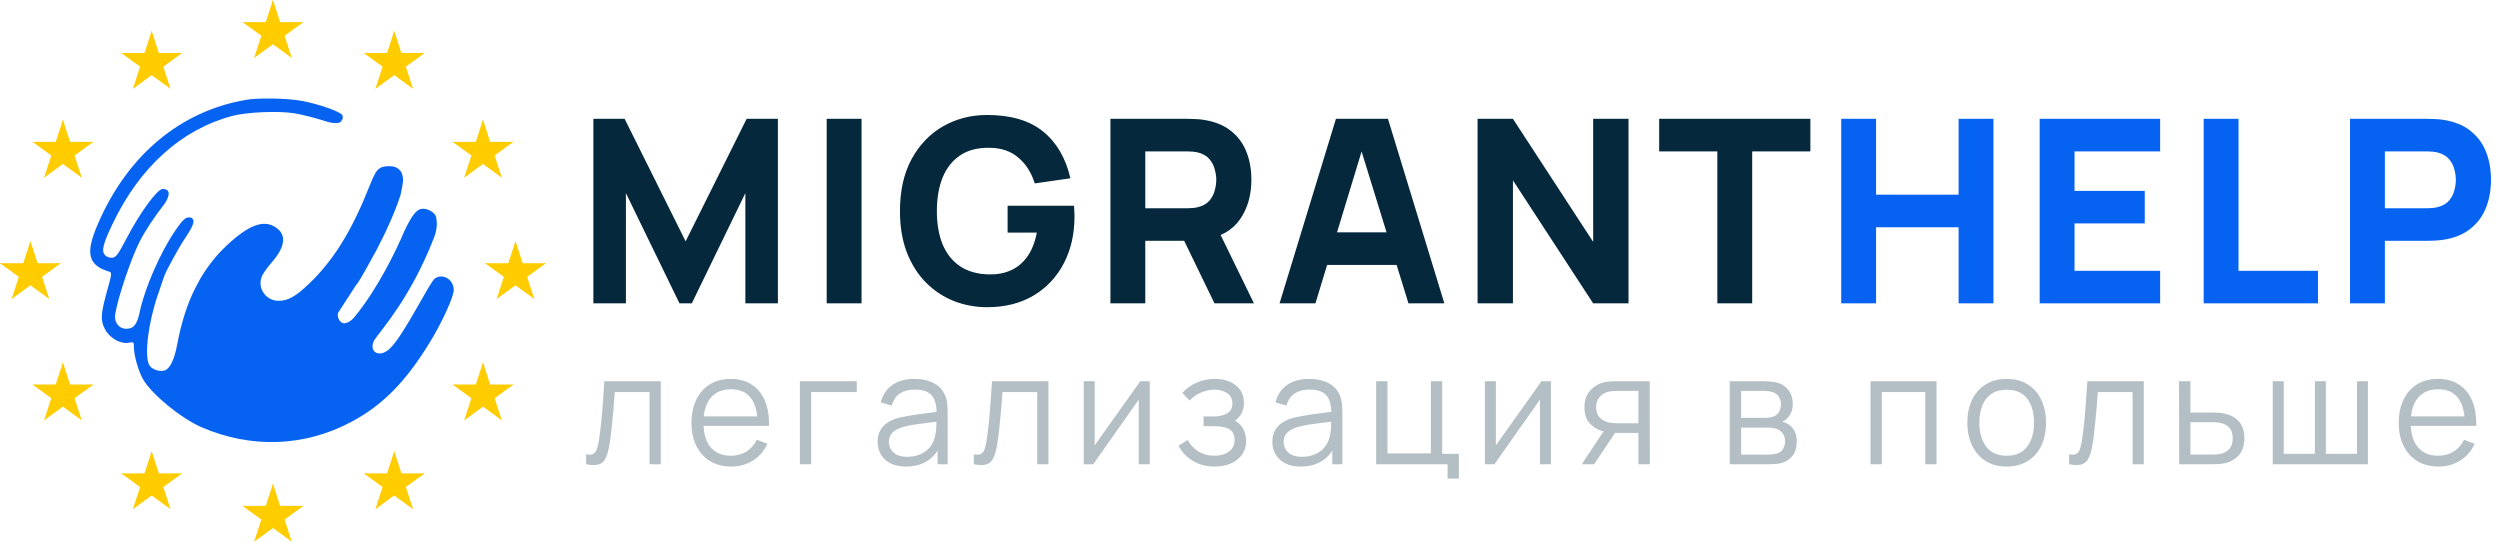 <?xml version="1.0" encoding="UTF-8"?> <svg xmlns="http://www.w3.org/2000/svg" width="1200" height="260" viewBox="0 0 1200 260" fill="none"> <path d="M284.817 145.611V57.037H299.826L329.104 115.84L358.383 57.037H373.391V145.611H357.768V92.712L332.057 145.611H326.152L300.441 92.712V145.611H284.817ZM396.808 145.611V57.037H413.539V145.611H396.808ZM473.806 147.456C468.229 147.456 462.919 146.472 457.875 144.504C452.831 142.494 448.362 139.542 444.466 135.646C440.611 131.751 437.556 126.932 435.301 121.191C433.087 115.451 431.98 108.828 431.98 101.324C431.98 91.523 433.845 83.199 437.577 76.351C441.35 69.462 446.393 64.213 452.708 60.604C459.064 56.996 466.097 55.191 473.806 55.191C485.206 55.191 494.166 57.836 500.686 63.126C507.206 68.416 511.573 75.9 513.788 85.577L496.688 88.038C495.089 82.871 492.464 78.75 488.815 75.674C485.206 72.558 480.572 70.979 474.913 70.938C469.295 70.856 464.621 72.066 460.889 74.567C457.158 77.068 454.349 80.615 452.462 85.208C450.617 89.801 449.694 95.173 449.694 101.324C449.694 107.475 450.617 112.806 452.462 117.316C454.349 121.827 457.158 125.333 460.889 127.835C464.621 130.336 469.295 131.628 474.913 131.71C478.727 131.792 482.172 131.136 485.247 129.741C488.364 128.347 490.988 126.153 493.12 123.16C495.253 120.166 496.77 116.332 497.672 111.657H483.648V98.74H515.51C515.592 99.273 515.653 100.217 515.694 101.57C515.735 102.923 515.756 103.702 515.756 103.907C515.756 112.396 514.034 119.92 510.589 126.481C507.145 133.042 502.285 138.189 496.011 141.92C489.737 145.611 482.336 147.456 473.806 147.456ZM533.005 145.611V57.037H570.403C571.264 57.037 572.412 57.078 573.847 57.16C575.323 57.201 576.635 57.324 577.784 57.529C583.074 58.349 587.4 60.092 590.762 62.757C594.166 65.423 596.667 68.785 598.266 72.845C599.866 76.863 600.665 81.354 600.665 86.315C600.665 93.738 598.82 100.094 595.129 105.383C591.439 110.632 585.657 113.872 577.784 115.102L570.403 115.594H549.735V145.611H533.005ZM582.95 145.611L565.482 109.566L582.704 106.245L601.896 145.611H582.95ZM549.735 99.971H569.664C570.526 99.971 571.469 99.93 572.494 99.848C573.519 99.766 574.462 99.602 575.323 99.356C577.579 98.74 579.321 97.715 580.552 96.28C581.782 94.804 582.622 93.184 583.074 91.421C583.566 89.616 583.812 87.915 583.812 86.315C583.812 84.716 583.566 83.035 583.074 81.272C582.622 79.467 581.782 77.848 580.552 76.412C579.321 74.936 577.579 73.89 575.323 73.275C574.462 73.029 573.519 72.865 572.494 72.783C571.469 72.701 570.526 72.66 569.664 72.66H549.735V99.971ZM614.188 145.611L641.252 57.037H666.225L693.289 145.611H676.067L651.955 67.493H655.153L631.411 145.611H614.188ZM630.426 127.158V111.534H677.174V127.158H630.426ZM709.235 145.611V57.037H726.212L764.717 116.086V57.037H781.693V145.611H764.717L726.212 86.561V145.611H709.235ZM824.322 145.611V72.66H796.396V57.037H868.978V72.66H841.052V145.611H824.322Z" fill="#05283C"></path> <path d="M883.783 145.611V57.037H900.514V93.451H940.126V57.037H956.857V145.611H940.126V109.074H900.514V145.611H883.783ZM979.046 145.611V57.037H1036.87V72.66H995.777V91.605H1029.48V107.229H995.777V129.987H1036.87V145.611H979.046ZM1057.76 145.611V57.037H1074.49V129.987H1112.63V145.611H1057.76ZM1128.01 145.611V57.037H1165.4C1166.26 57.037 1167.41 57.078 1168.85 57.16C1170.32 57.201 1171.64 57.324 1172.79 57.529C1178.07 58.349 1182.4 60.092 1185.76 62.757C1189.17 65.423 1191.67 68.785 1193.27 72.845C1194.87 76.863 1195.67 81.354 1195.67 86.315C1195.67 91.277 1194.85 95.788 1193.21 99.848C1191.61 103.866 1189.11 107.208 1185.7 109.874C1182.34 112.539 1178.03 114.282 1172.79 115.102C1171.64 115.266 1170.32 115.389 1168.85 115.471C1167.37 115.553 1166.22 115.594 1165.4 115.594H1144.74V145.611H1128.01ZM1144.74 99.971H1164.67C1165.53 99.971 1166.47 99.93 1167.5 99.848C1168.52 99.766 1169.46 99.602 1170.32 99.356C1172.58 98.74 1174.32 97.715 1175.55 96.28C1176.78 94.804 1177.62 93.184 1178.07 91.421C1178.57 89.616 1178.81 87.915 1178.81 86.315C1178.81 84.716 1178.57 83.035 1178.07 81.272C1177.62 79.467 1176.78 77.848 1175.55 76.412C1174.32 74.936 1172.58 73.89 1170.32 73.275C1169.46 73.029 1168.52 72.865 1167.5 72.783C1166.47 72.701 1165.53 72.66 1164.67 72.66H1144.74V99.971Z" fill="#0662F1"></path> <path opacity="0.3" d="M281.333 222.838V218.077C282.809 218.347 283.928 218.286 284.691 217.892C285.478 217.474 286.057 216.785 286.426 215.826C286.795 214.841 287.102 213.623 287.348 212.172C287.742 209.761 288.099 207.103 288.419 204.2C288.738 201.297 289.021 198.098 289.267 194.605C289.538 191.086 289.809 187.211 290.079 182.979H317.168V222.838H311.78V188.183H295.099C294.926 190.791 294.73 193.387 294.508 195.97C294.287 198.554 294.053 201.039 293.807 203.425C293.585 205.787 293.339 207.965 293.069 209.957C292.798 211.95 292.515 213.673 292.22 215.124C291.777 217.314 291.187 219.061 290.448 220.365C289.735 221.669 288.665 222.53 287.238 222.948C285.811 223.367 283.842 223.33 281.333 222.838ZM350.988 223.945C347.101 223.945 343.73 223.084 340.876 221.361C338.047 219.639 335.845 217.216 334.27 214.091C332.695 210.966 331.908 207.3 331.908 203.093C331.908 198.738 332.683 194.974 334.233 191.8C335.783 188.626 337.961 186.178 340.766 184.456C343.595 182.733 346.929 181.872 350.767 181.872C354.704 181.872 358.062 182.782 360.842 184.603C363.623 186.399 365.726 188.983 367.153 192.353C368.58 195.724 369.232 199.747 369.109 204.422H363.573V202.503C363.475 197.336 362.355 193.436 360.215 190.803C358.099 188.171 354.999 186.854 350.915 186.854C346.634 186.854 343.349 188.245 341.061 191.025C338.797 193.805 337.665 197.766 337.665 202.908C337.665 207.928 338.797 211.827 341.061 214.608C343.349 217.363 346.584 218.741 350.767 218.741C353.621 218.741 356.106 218.089 358.222 216.785C360.363 215.456 362.048 213.55 363.278 211.065L368.334 213.021C366.76 216.49 364.435 219.184 361.359 221.103C358.308 222.998 354.851 223.945 350.988 223.945ZM335.746 204.422V199.882H366.194V204.422H335.746ZM383.943 222.838V182.979H411.253V188.183H389.368V222.838H383.943ZM434.859 223.945C431.857 223.945 429.335 223.404 427.293 222.321C425.276 221.238 423.762 219.799 422.754 218.003C421.745 216.207 421.241 214.251 421.241 212.135C421.241 209.97 421.671 208.125 422.532 206.599C423.418 205.049 424.611 203.782 426.112 202.798C427.638 201.814 429.397 201.063 431.39 200.547C433.407 200.054 435.634 199.624 438.07 199.255C440.53 198.861 442.929 198.529 445.266 198.258C447.628 197.963 449.695 197.68 451.466 197.41L449.547 198.59C449.621 194.654 448.858 191.738 447.259 189.844C445.66 187.949 442.88 187.002 438.918 187.002C436.187 187.002 433.875 187.617 431.98 188.847C430.11 190.078 428.794 192.021 428.031 194.678L422.754 193.128C423.664 189.561 425.497 186.793 428.253 184.825C431.008 182.856 434.588 181.872 438.992 181.872C442.634 181.872 445.721 182.561 448.256 183.939C450.814 185.292 452.623 187.26 453.681 189.844C454.173 191 454.493 192.292 454.64 193.719C454.788 195.146 454.862 196.598 454.862 198.074V222.838H450.027V212.836L451.43 213.427C450.076 216.847 447.973 219.455 445.119 221.251C442.265 223.047 438.845 223.945 434.859 223.945ZM435.486 219.258C438.02 219.258 440.235 218.803 442.129 217.892C444.024 216.982 445.549 215.739 446.706 214.165C447.862 212.566 448.612 210.769 448.957 208.777C449.252 207.497 449.412 206.095 449.437 204.569C449.461 203.019 449.473 201.863 449.473 201.1L451.54 202.17C449.695 202.416 447.69 202.662 445.525 202.908C443.384 203.155 441.268 203.437 439.177 203.757C437.11 204.077 435.24 204.459 433.567 204.901C432.435 205.221 431.34 205.676 430.282 206.267C429.224 206.833 428.351 207.596 427.662 208.555C426.998 209.515 426.666 210.708 426.666 212.135C426.666 213.291 426.949 214.411 427.515 215.493C428.105 216.576 429.04 217.474 430.319 218.188C431.623 218.901 433.346 219.258 435.486 219.258ZM467.422 222.838V218.077C468.898 218.347 470.018 218.286 470.78 217.892C471.568 217.474 472.146 216.785 472.515 215.826C472.884 214.841 473.191 213.623 473.438 212.172C473.831 209.761 474.188 207.103 474.508 204.2C474.828 201.297 475.111 198.098 475.357 194.605C475.627 191.086 475.898 187.211 476.169 182.979H503.257V222.838H497.869V188.183H481.188C481.016 190.791 480.819 193.387 480.597 195.97C480.376 198.554 480.142 201.039 479.896 203.425C479.675 205.787 479.429 207.965 479.158 209.957C478.887 211.95 478.604 213.673 478.309 215.124C477.866 217.314 477.276 219.061 476.538 220.365C475.824 221.669 474.754 222.53 473.327 222.948C471.9 223.367 469.931 223.33 467.422 222.838ZM551.877 182.979V222.838H546.599V191.8L524.751 222.838H520.175V182.979H525.452V213.759L547.337 182.979H551.877ZM583.235 223.945C579.224 223.945 575.718 223.071 572.717 221.325C569.74 219.553 567.39 217.105 565.668 213.98L570.022 211.212C571.474 213.673 573.282 215.543 575.448 216.822C577.613 218.101 580.098 218.741 582.903 218.741C585.83 218.741 588.18 218.064 589.952 216.711C591.723 215.358 592.609 213.5 592.609 211.138C592.609 209.515 592.227 208.223 591.465 207.263C590.727 206.304 589.595 205.615 588.069 205.197C586.569 204.778 584.686 204.569 582.423 204.569H577.699V199.919H582.349C585.105 199.919 587.319 199.427 588.992 198.443C590.69 197.434 591.539 195.859 591.539 193.719C591.539 191.455 590.69 189.782 588.992 188.7C587.319 187.593 585.314 187.039 582.976 187.039C580.614 187.039 578.375 187.531 576.26 188.515C574.168 189.475 572.409 190.717 570.982 192.243L567.513 188.589C569.506 186.399 571.831 184.738 574.488 183.607C577.17 182.45 580.135 181.872 583.382 181.872C585.941 181.872 588.254 182.327 590.321 183.238C592.412 184.123 594.06 185.427 595.266 187.15C596.496 188.872 597.111 190.939 597.111 193.35C597.111 195.613 596.558 197.569 595.451 199.218C594.368 200.866 592.83 202.232 590.837 203.314L590.542 201.285C592.264 201.604 593.691 202.293 594.823 203.351C595.955 204.409 596.792 205.676 597.333 207.153C597.874 208.629 598.145 210.13 598.145 211.655C598.145 214.189 597.48 216.379 596.152 218.224C594.848 220.045 593.064 221.46 590.8 222.469C588.561 223.453 586.04 223.945 583.235 223.945ZM624.336 223.945C621.334 223.945 618.812 223.404 616.77 222.321C614.753 221.238 613.239 219.799 612.231 218.003C611.222 216.207 610.718 214.251 610.718 212.135C610.718 209.97 611.148 208.125 612.009 206.599C612.895 205.049 614.088 203.782 615.589 202.798C617.115 201.814 618.874 201.063 620.867 200.547C622.884 200.054 625.111 199.624 627.547 199.255C630.007 198.861 632.406 198.529 634.743 198.258C637.105 197.963 639.172 197.68 640.943 197.41L639.024 198.59C639.098 194.654 638.335 191.738 636.736 189.844C635.137 187.949 632.357 187.002 628.395 187.002C625.664 187.002 623.352 187.617 621.457 188.847C619.587 190.078 618.271 192.021 617.508 194.678L612.231 193.128C613.141 189.561 614.974 186.793 617.73 184.825C620.485 182.856 624.065 181.872 628.469 181.872C632.111 181.872 635.198 182.561 637.733 183.939C640.291 185.292 642.1 187.26 643.158 189.844C643.65 191 643.97 192.292 644.117 193.719C644.265 195.146 644.339 196.598 644.339 198.074V222.838H639.504V212.836L640.907 213.427C639.553 216.847 637.45 219.455 634.596 221.251C631.742 223.047 628.322 223.945 624.336 223.945ZM624.963 219.258C627.497 219.258 629.712 218.803 631.606 217.892C633.501 216.982 635.026 215.739 636.183 214.165C637.339 212.566 638.089 210.769 638.434 208.777C638.729 207.497 638.889 206.095 638.914 204.569C638.938 203.019 638.951 201.863 638.951 201.1L641.017 202.17C639.172 202.416 637.167 202.662 635.002 202.908C632.861 203.155 630.745 203.437 628.654 203.757C626.587 204.077 624.717 204.459 623.044 204.901C621.912 205.221 620.817 205.676 619.759 206.267C618.701 206.833 617.828 207.596 617.139 208.555C616.475 209.515 616.143 210.708 616.143 212.135C616.143 213.291 616.426 214.411 616.992 215.493C617.582 216.576 618.517 217.474 619.796 218.188C621.1 218.901 622.823 219.258 624.963 219.258ZM694.838 229.739V222.838H660.553V182.979H665.978V217.634H686.83V182.979H692.255V217.818H700.263V229.739H694.838ZM744.453 182.979V222.838H739.176V191.8L717.328 222.838H712.751V182.979H718.029V213.759L739.914 182.979H744.453ZM786.44 222.838V207.817H777.14C776.057 207.817 774.938 207.78 773.781 207.706C772.65 207.608 771.592 207.473 770.608 207.3C767.803 206.759 765.416 205.529 763.448 203.61C761.504 201.666 760.532 198.984 760.532 195.564C760.532 192.218 761.443 189.536 763.263 187.519C765.084 185.477 767.286 184.148 769.869 183.533C771.05 183.262 772.244 183.102 773.449 183.053C774.68 183.004 775.737 182.979 776.623 182.979H791.865L791.902 222.838H786.44ZM759.241 222.838L770.349 206.119H776.365L765.182 222.838H759.241ZM776.845 203.167H786.44V187.629H776.845C776.254 187.629 775.43 187.654 774.372 187.703C773.314 187.752 772.318 187.912 771.383 188.183C770.571 188.429 769.759 188.86 768.947 189.475C768.159 190.065 767.495 190.865 766.954 191.874C766.413 192.858 766.142 194.063 766.142 195.49C766.142 197.483 766.683 199.083 767.766 200.288C768.873 201.469 770.251 202.281 771.899 202.724C772.785 202.921 773.671 203.044 774.556 203.093C775.442 203.142 776.205 203.167 776.845 203.167ZM830.279 222.838V182.979H846.702C847.539 182.979 848.548 183.029 849.729 183.127C850.934 183.225 852.054 183.41 853.087 183.681C855.326 184.271 857.122 185.477 858.475 187.297C859.853 189.118 860.542 191.308 860.542 193.867C860.542 195.294 860.321 196.573 859.878 197.705C859.459 198.812 858.857 199.771 858.069 200.583C857.7 201.002 857.294 201.371 856.851 201.691C856.408 201.986 855.978 202.232 855.56 202.429C856.347 202.576 857.196 202.921 858.106 203.462C859.533 204.299 860.616 205.43 861.354 206.857C862.092 208.26 862.461 209.97 862.461 211.987C862.461 214.718 861.809 216.945 860.505 218.667C859.201 220.39 857.454 221.571 855.264 222.21C854.28 222.481 853.21 222.653 852.054 222.727C850.922 222.801 849.852 222.838 848.843 222.838H830.279ZM835.741 218.224H848.584C849.101 218.224 849.753 218.188 850.54 218.114C851.328 218.015 852.029 217.892 852.644 217.745C854.096 217.376 855.154 216.637 855.818 215.53C856.507 214.399 856.851 213.168 856.851 211.84C856.851 210.093 856.335 208.666 855.301 207.559C854.293 206.427 852.939 205.738 851.242 205.492C850.676 205.369 850.085 205.295 849.47 205.27C848.855 205.246 848.302 205.234 847.809 205.234H835.741V218.224ZM835.741 200.583H846.887C847.526 200.583 848.24 200.547 849.027 200.473C849.839 200.374 850.54 200.214 851.131 199.993C852.41 199.55 853.345 198.787 853.936 197.705C854.551 196.622 854.858 195.441 854.858 194.162C854.858 192.759 854.526 191.529 853.862 190.471C853.222 189.413 852.25 188.675 850.946 188.257C850.061 187.937 849.101 187.752 848.068 187.703C847.059 187.654 846.419 187.629 846.149 187.629H835.741V200.583ZM897.843 222.838V182.979H929.545V222.838H924.12V188.183H903.268V222.838H897.843ZM963.191 223.945C959.23 223.945 955.847 223.047 953.042 221.251C950.237 219.455 948.084 216.97 946.583 213.796C945.083 210.622 944.332 206.98 944.332 202.872C944.332 198.689 945.095 195.023 946.62 191.874C948.146 188.724 950.311 186.276 953.116 184.529C955.945 182.758 959.304 181.872 963.191 181.872C967.177 181.872 970.572 182.77 973.377 184.566C976.206 186.338 978.359 188.81 979.836 191.984C981.336 195.134 982.087 198.763 982.087 202.872C982.087 207.054 981.336 210.733 979.836 213.906C978.335 217.056 976.17 219.516 973.34 221.288C970.511 223.059 967.128 223.945 963.191 223.945ZM963.191 218.741C967.62 218.741 970.917 217.277 973.082 214.349C975.247 211.397 976.329 207.571 976.329 202.872C976.329 198.049 975.235 194.211 973.045 191.357C970.88 188.503 967.595 187.076 963.191 187.076C960.214 187.076 957.754 187.752 955.81 189.106C953.891 190.434 952.451 192.292 951.492 194.678C950.557 197.04 950.089 199.771 950.089 202.872C950.089 207.669 951.197 211.52 953.411 214.423C955.625 217.302 958.885 218.741 963.191 218.741ZM993.181 222.838V218.077C994.657 218.347 995.776 218.286 996.539 217.892C997.326 217.474 997.904 216.785 998.274 215.826C998.643 214.841 998.95 213.623 999.196 212.172C999.59 209.761 999.947 207.103 1000.27 204.2C1000.59 201.297 1000.87 198.098 1001.12 194.605C1001.39 191.086 1001.66 187.211 1001.93 182.979H1029.02V222.838H1023.63V188.183H1006.95C1006.77 190.791 1006.58 193.387 1006.36 195.97C1006.13 198.554 1005.9 201.039 1005.65 203.425C1005.43 205.787 1005.19 207.965 1004.92 209.957C1004.65 211.95 1004.36 213.673 1004.07 215.124C1003.62 217.314 1003.03 219.061 1002.3 220.365C1001.58 221.669 1000.51 222.53 999.085 222.948C997.658 223.367 995.69 223.33 993.181 222.838ZM1046.01 222.838L1045.93 182.979H1051.4V198H1060.73C1061.89 198 1063.02 198.025 1064.13 198.074C1065.26 198.123 1066.26 198.221 1067.12 198.369C1069.09 198.738 1070.83 199.39 1072.36 200.325C1073.91 201.26 1075.11 202.552 1075.97 204.2C1076.86 205.849 1077.3 207.915 1077.3 210.4C1077.3 213.82 1076.42 216.514 1074.65 218.483C1072.9 220.451 1070.68 221.73 1068 222.321C1066.99 222.542 1065.9 222.69 1064.72 222.764C1063.54 222.813 1062.37 222.838 1061.21 222.838H1046.01ZM1051.4 218.188H1060.99C1061.83 218.188 1062.76 218.163 1063.8 218.114C1064.83 218.064 1065.74 217.929 1066.53 217.708C1067.83 217.339 1069.01 216.601 1070.07 215.493C1071.15 214.362 1071.69 212.664 1071.69 210.4C1071.69 208.161 1071.18 206.476 1070.14 205.344C1069.11 204.188 1067.73 203.425 1066.01 203.056C1065.25 202.884 1064.42 202.773 1063.54 202.724C1062.65 202.675 1061.8 202.65 1060.99 202.65H1051.4V218.188ZM1090.92 222.838V182.979H1096.2V217.818H1111.15V182.979H1116.43V217.818H1131.34V182.979H1136.61V222.838H1090.92ZM1170.48 223.945C1166.59 223.945 1163.22 223.084 1160.37 221.361C1157.54 219.639 1155.33 217.216 1153.76 214.091C1152.18 210.966 1151.4 207.3 1151.4 203.093C1151.4 198.738 1152.17 194.974 1153.72 191.8C1155.27 188.626 1157.45 186.178 1160.25 184.456C1163.08 182.733 1166.42 181.872 1170.26 181.872C1174.19 181.872 1177.55 182.782 1180.33 184.603C1183.11 186.399 1185.22 188.983 1186.64 192.353C1188.07 195.724 1188.72 199.747 1188.6 204.422H1183.06V202.503C1182.96 197.336 1181.84 193.436 1179.7 190.803C1177.59 188.171 1174.49 186.854 1170.4 186.854C1166.12 186.854 1162.84 188.245 1160.55 191.025C1158.29 193.805 1157.15 197.766 1157.15 202.908C1157.15 207.928 1158.29 211.827 1160.55 214.608C1162.84 217.363 1166.07 218.741 1170.26 218.741C1173.11 218.741 1175.6 218.089 1177.71 216.785C1179.85 215.456 1181.54 213.55 1182.77 211.065L1187.82 213.021C1186.25 216.49 1183.92 219.184 1180.85 221.103C1177.8 222.998 1174.34 223.945 1170.48 223.945ZM1155.24 204.422V199.882H1185.68V204.422H1155.24Z" fill="#05283C"></path> <path d="M131.017 0L126.273 14.611L133.573 16.985L131.017 0Z" fill="#FFCC00"></path> <path d="M131.017 0L135.761 14.611L128.461 16.985L131.017 0Z" fill="#FFCC00"></path> <path d="M145.618 10.616H130.266V18.297L145.618 10.616Z" fill="#FFCC00"></path> <path d="M145.618 10.616L133.198 19.645L128.686 13.431L145.618 10.616Z" fill="#FFCC00"></path> <path d="M140.041 27.791L135.297 13.181L127.996 15.554L140.041 27.791Z" fill="#FFCC00"></path> <path d="M140.041 27.791L127.621 18.762L132.133 12.547L140.041 27.791Z" fill="#FFCC00"></path> <path d="M116.416 10.615H131.768V18.297L116.416 10.615Z" fill="#FFCC00"></path> <path d="M116.416 10.615L128.836 19.645L133.348 13.431L116.416 10.615Z" fill="#FFCC00"></path> <path d="M121.993 27.791L126.737 13.181L134.038 15.554L121.993 27.791Z" fill="#FFCC00"></path> <path d="M121.993 27.791L134.413 18.762L129.902 12.547L121.993 27.791Z" fill="#FFCC00"></path> <path d="M131.017 232.208L126.273 246.819L133.573 249.193L131.017 232.208Z" fill="#FFCC00"></path> <path d="M131.017 232.208L135.761 246.819L128.46 249.193L131.017 232.208Z" fill="#FFCC00"></path> <path d="M145.618 242.824H130.265V250.505L145.618 242.824Z" fill="#FFCC00"></path> <path d="M145.618 242.824L133.197 251.854L128.685 245.639L145.618 242.824Z" fill="#FFCC00"></path> <path d="M140.041 260L135.297 245.389L127.996 247.763L140.041 260Z" fill="#FFCC00"></path> <path d="M140.041 260L127.62 250.97L132.132 244.756L140.041 260Z" fill="#FFCC00"></path> <path d="M116.416 242.824H131.768V250.505L116.416 242.824Z" fill="#FFCC00"></path> <path d="M116.416 242.824L128.836 251.854L133.348 245.639L116.416 242.824Z" fill="#FFCC00"></path> <path d="M121.993 260L126.737 245.389L134.037 247.763L121.993 260Z" fill="#FFCC00"></path> <path d="M121.993 260L134.413 250.97L129.901 244.756L121.993 260Z" fill="#FFCC00"></path> <path d="M14.601 115.716L9.857 130.327L17.157 132.701L14.601 115.716Z" fill="#FFCC00"></path> <path d="M14.601 115.716L19.345 130.327L12.045 132.701L14.601 115.716Z" fill="#FFCC00"></path> <path d="M29.202 126.332H13.85V134.013L29.202 126.332Z" fill="#FFCC00"></path> <path d="M29.202 126.332L16.782 135.362L12.27 129.147L29.202 126.332Z" fill="#FFCC00"></path> <path d="M23.625 143.508L18.881 128.897L11.58 131.271L23.625 143.508Z" fill="#FFCC00"></path> <path d="M23.625 143.508L11.205 134.478L15.717 128.263L23.625 143.508Z" fill="#FFCC00"></path> <path d="M0 126.332H15.353V134.013L0 126.332Z" fill="#FFCC00"></path> <path d="M0 126.332L12.421 135.362L16.933 129.147L0 126.332Z" fill="#FFCC00"></path> <path d="M5.577 143.508L10.321 128.897L17.622 131.271L5.577 143.508Z" fill="#FFCC00"></path> <path d="M5.577 143.508L17.998 134.478L13.486 128.263L5.577 143.508Z" fill="#FFCC00"></path> <path d="M63.785 42.622L76.205 33.593L71.693 27.378L63.785 42.622Z" fill="#FFCC00"></path> <path d="M63.785 42.622L68.529 28.012L75.829 30.385L63.785 42.622Z" fill="#FFCC00"></path> <path d="M58.207 25.446L70.628 34.476L75.14 28.262L58.207 25.446Z" fill="#FFCC00"></path> <path d="M58.207 25.446L73.56 25.446V33.128L58.207 25.446Z" fill="#FFCC00"></path> <path d="M72.809 14.831L68.064 29.442L75.365 31.816L72.809 14.831Z" fill="#FFCC00"></path> <path d="M72.809 14.831L77.553 29.442L70.252 31.816L72.809 14.831Z" fill="#FFCC00"></path> <path d="M81.833 42.622L69.412 33.593L73.924 27.378L81.833 42.622Z" fill="#FFCC00"></path> <path d="M81.833 42.622L77.089 28.012L69.788 30.385L81.833 42.622Z" fill="#FFCC00"></path> <path d="M87.41 25.446L74.989 34.476L70.477 28.262L87.41 25.446Z" fill="#FFCC00"></path> <path d="M87.41 25.446H72.057V33.128L87.41 25.446Z" fill="#FFCC00"></path> <path d="M39.222 85.262L34.478 70.651L27.177 73.024L39.222 85.262Z" fill="#FFCC00"></path> <path d="M39.222 85.262L26.801 76.232L31.313 70.017L39.222 85.262Z" fill="#FFCC00"></path> <path d="M21.174 85.262L33.594 76.231L29.082 70.017L21.174 85.262Z" fill="#FFCC00"></path> <path d="M21.174 85.262L25.918 70.651L33.218 73.024L21.174 85.262Z" fill="#FFCC00"></path> <path d="M15.596 68.085L28.017 77.115L32.529 70.901L15.596 68.085Z" fill="#FFCC00"></path> <path d="M15.596 68.085H30.949V75.767L15.596 68.085Z" fill="#FFCC00"></path> <path d="M44.799 68.085L32.378 77.116L27.866 70.901L44.799 68.085Z" fill="#FFCC00"></path> <path d="M44.799 68.085H29.446V75.767L44.799 68.085Z" fill="#FFCC00"></path> <path d="M30.198 57.47L34.942 72.081L27.641 74.455L30.198 57.47Z" fill="#FFCC00"></path> <path d="M30.198 57.47L25.453 72.081L32.754 74.455L30.198 57.47Z" fill="#FFCC00"></path> <path d="M44.799 184.578H29.446V192.259L44.799 184.578Z" fill="#FFCC00"></path> <path d="M44.799 184.578L32.378 193.608L27.866 187.393L44.799 184.578Z" fill="#FFCC00"></path> <path d="M39.222 201.754L34.477 187.143L27.177 189.517L39.222 201.754Z" fill="#FFCC00"></path> <path d="M39.222 201.754L26.801 192.724L31.313 186.509L39.222 201.754Z" fill="#FFCC00"></path> <path d="M21.174 201.754L33.594 192.724L29.082 186.509L21.174 201.754Z" fill="#FFCC00"></path> <path d="M21.174 201.754L25.918 187.143L33.218 189.517L21.174 201.754Z" fill="#FFCC00"></path> <path d="M30.198 173.962L34.942 188.573L27.641 190.947L30.198 173.962Z" fill="#FFCC00"></path> <path d="M30.198 173.962L25.454 188.573L32.754 190.947L30.198 173.962Z" fill="#FFCC00"></path> <path d="M15.596 184.578H30.949V192.259L15.596 184.578Z" fill="#FFCC00"></path> <path d="M15.596 184.578L28.017 193.608L32.529 187.393L15.596 184.578Z" fill="#FFCC00"></path> <path d="M87.41 227.217H72.057V234.899L87.41 227.217Z" fill="#FFCC00"></path> <path d="M87.41 227.217L74.99 236.247L70.478 230.033L87.41 227.217Z" fill="#FFCC00"></path> <path d="M81.833 244.393L77.089 229.783L69.788 232.156L81.833 244.393Z" fill="#FFCC00"></path> <path d="M81.833 244.393L69.412 235.363L73.924 229.149L81.833 244.393Z" fill="#FFCC00"></path> <path d="M63.785 244.393L76.205 235.363L71.693 229.149L63.785 244.393Z" fill="#FFCC00"></path> <path d="M63.785 244.393L68.529 229.783L75.829 232.156L63.785 244.393Z" fill="#FFCC00"></path> <path d="M72.809 216.602L77.553 231.213L70.252 233.586L72.809 216.602Z" fill="#FFCC00"></path> <path d="M72.809 216.602L68.064 231.213L75.365 233.586L72.809 216.602Z" fill="#FFCC00"></path> <path d="M58.208 227.217H73.56V234.899L58.208 227.217Z" fill="#FFCC00"></path> <path d="M58.208 227.217L70.628 236.247L75.14 230.033L58.208 227.217Z" fill="#FFCC00"></path> <path d="M247.432 115.716L252.176 130.327L244.875 132.701L247.432 115.716Z" fill="#FFCC00"></path> <path d="M247.432 115.716L242.687 130.327L249.988 132.701L247.432 115.716Z" fill="#FFCC00"></path> <path d="M232.83 126.332H248.183V134.013L232.83 126.332Z" fill="#FFCC00"></path> <path d="M232.83 126.332L245.251 135.362L249.763 129.147L232.83 126.332Z" fill="#FFCC00"></path> <path d="M238.408 143.508L243.152 128.897L250.452 131.271L238.408 143.508Z" fill="#FFCC00"></path> <path d="M238.408 143.508L250.828 134.478L246.316 128.263L238.408 143.508Z" fill="#FFCC00"></path> <path d="M262.033 126.332H246.68V134.013L262.033 126.332Z" fill="#FFCC00"></path> <path d="M262.033 126.332L249.612 135.362L245.1 129.147L262.033 126.332Z" fill="#FFCC00"></path> <path d="M256.456 143.508L251.711 128.897L244.411 131.271L256.456 143.508Z" fill="#FFCC00"></path> <path d="M256.456 143.508L244.035 134.478L248.547 128.263L256.456 143.508Z" fill="#FFCC00"></path> <path d="M198.248 42.622L185.827 33.593L190.339 27.378L198.248 42.622Z" fill="#FFCC00"></path> <path d="M198.248 42.622L193.503 28.012L186.203 30.385L198.248 42.622Z" fill="#FFCC00"></path> <path d="M203.825 25.446L191.405 34.476L186.893 28.262L203.825 25.446Z" fill="#FFCC00"></path> <path d="M203.825 25.446L188.472 25.446V33.128L203.825 25.446Z" fill="#FFCC00"></path> <path d="M189.224 14.831L193.968 29.442L186.667 31.816L189.224 14.831Z" fill="#FFCC00"></path> <path d="M189.224 14.831L184.479 29.442L191.78 31.816L189.224 14.831Z" fill="#FFCC00"></path> <path d="M180.199 42.622L192.62 33.593L188.108 27.378L180.199 42.622Z" fill="#FFCC00"></path> <path d="M180.199 42.622L184.944 28.012L192.244 30.385L180.199 42.622Z" fill="#FFCC00"></path> <path d="M174.623 25.446L187.043 34.476L191.555 28.262L174.623 25.446Z" fill="#FFCC00"></path> <path d="M174.623 25.446H189.975V33.128L174.623 25.446Z" fill="#FFCC00"></path> <path d="M222.811 85.262L227.555 70.651L234.856 73.024L222.811 85.262Z" fill="#FFCC00"></path> <path d="M222.811 85.262L235.231 76.232L230.719 70.017L222.811 85.262Z" fill="#FFCC00"></path> <path d="M240.859 85.262L228.438 76.231L232.951 70.017L240.859 85.262Z" fill="#FFCC00"></path> <path d="M240.859 85.262L236.115 70.651L228.814 73.024L240.859 85.262Z" fill="#FFCC00"></path> <path d="M246.436 68.085L234.016 77.115L229.504 70.901L246.436 68.085Z" fill="#FFCC00"></path> <path d="M246.436 68.085H231.084V75.767L246.436 68.085Z" fill="#FFCC00"></path> <path d="M217.234 68.085L229.655 77.116L234.167 70.901L217.234 68.085Z" fill="#FFCC00"></path> <path d="M217.234 68.085H232.587V75.767L217.234 68.085Z" fill="#FFCC00"></path> <path d="M231.835 57.47L227.091 72.081L234.391 74.455L231.835 57.47Z" fill="#FFCC00"></path> <path d="M231.835 57.47L236.579 72.081L229.279 74.455L231.835 57.47Z" fill="#FFCC00"></path> <path d="M217.234 184.578H232.586V192.259L217.234 184.578Z" fill="#FFCC00"></path> <path d="M217.234 184.578L229.654 193.608L234.166 187.393L217.234 184.578Z" fill="#FFCC00"></path> <path d="M222.811 201.754L227.555 187.143L234.856 189.517L222.811 201.754Z" fill="#FFCC00"></path> <path d="M222.811 201.754L235.231 192.724L230.72 186.509L222.811 201.754Z" fill="#FFCC00"></path> <path d="M240.859 201.754L228.439 192.724L232.951 186.509L240.859 201.754Z" fill="#FFCC00"></path> <path d="M240.859 201.754L236.115 187.143L228.814 189.517L240.859 201.754Z" fill="#FFCC00"></path> <path d="M231.835 173.962L227.091 188.573L234.392 190.947L231.835 173.962Z" fill="#FFCC00"></path> <path d="M231.835 173.962L236.579 188.573L229.279 190.947L231.835 173.962Z" fill="#FFCC00"></path> <path d="M246.436 184.578H231.084V192.259L246.436 184.578Z" fill="#FFCC00"></path> <path d="M246.436 184.578L234.016 193.608L229.504 187.393L246.436 184.578Z" fill="#FFCC00"></path> <path d="M174.623 227.217H189.975V234.898L174.623 227.217Z" fill="#FFCC00"></path> <path d="M174.623 227.217L187.043 236.247L191.555 230.032L174.623 227.217Z" fill="#FFCC00"></path> <path d="M180.2 244.393L184.944 229.782L192.244 232.156L180.2 244.393Z" fill="#FFCC00"></path> <path d="M180.2 244.393L192.62 235.363L188.108 229.149L180.2 244.393Z" fill="#FFCC00"></path> <path d="M198.248 244.393L185.827 235.363L190.339 229.149L198.248 244.393Z" fill="#FFCC00"></path> <path d="M198.248 244.393L193.504 229.782L186.203 232.156L198.248 244.393Z" fill="#FFCC00"></path> <path d="M189.224 216.602L184.48 231.212L191.78 233.586L189.224 216.602Z" fill="#FFCC00"></path> <path d="M189.224 216.602L193.968 231.212L186.668 233.586L189.224 216.602Z" fill="#FFCC00"></path> <path d="M203.825 227.217L188.472 227.217V234.898L203.825 227.217Z" fill="#FFCC00"></path> <path d="M203.825 227.217L191.405 236.247L186.893 230.033L203.825 227.217Z" fill="#FFCC00"></path> <path d="M46.8 107.942C61.058 74.524 86.567 53.172 118.602 47.839C123.553 47.014 137.384 47.002 145.105 48.471C153.363 50.042 163.42 53.604 164.311 55.273C164.818 56.222 164.616 57.137 163.626 58.361C162.259 59.952 157.159 58.599 154.78 57.724C150.688 56.416 144.593 54.907 141.237 54.37C133.568 53.144 118.478 53.788 111.516 55.639C87.084 62.135 67.009 80.236 54.032 107.471C49.314 117.372 48.559 120.623 50.516 122.585C51.295 123.366 52.76 123.846 53.943 123.709C55.704 123.505 56.717 122.118 60.804 114.316C67.462 101.605 75.579 90.711 78.03 90.711C83.059 90.711 80.538 95.794 78.599 98.336C74.127 104.034 69.487 111.097 67.077 115.873C62.828 124.296 56.771 142.236 55.293 150.777C54.621 154.662 57.026 157.806 60.669 157.806C64.197 157.806 65.817 155.731 67.109 149.55C69.455 138.33 77.054 120.968 84.113 110.705C88.163 104.817 89.486 103.778 91.944 104.56C94.081 106.103 92.507 108.866 87.386 116.61C86.208 118.391 79.439 130.339 78.69 132.941C78.566 133.376 77.236 137.283 75.737 141.624C71.198 154.763 69.239 170.517 71.571 175.117C72.615 177.178 76.181 178.534 78.816 177.871C81.492 177.197 83.665 172.826 85.063 165.305C86.987 154.958 89.963 145.651 93.643 138.467C95.421 134.994 97.112 131.974 97.398 131.757C98.561 129.75 102.055 124.562 106.734 119.866C117.651 109.011 125.333 105.43 131.19 108.467C137.789 111.888 137.449 118.002 130.202 126.232C128.482 128.185 126.539 130.899 125.883 132.262C123.182 137.882 127.374 144.387 133.7 144.387C138.27 144.387 141.825 142.392 148.382 136.148C159.666 125.401 168.428 111.469 176.459 91.5C180.093 82.466 180.671 81.513 183.309 80.216C185.411 79.66 186.986 79.66 188.999 79.975C190.923 80.449 192.672 81.98 193.11 83.89C193.678 86.37 193.678 86.764 192.317 93.368C189.805 101.444 185.018 111.629 183.18 115.156L181.063 119.377C180.294 120.706 172.169 135.988 171.228 136.362L162.651 149.567C161.355 151.133 162.635 154.604 164.699 155.124C166.706 155.628 169.665 153.07 170.541 151.664C181.32 138.541 190.536 119.457 193.796 111.555C197.806 102.99 200.093 100.183 203.06 100.183C205.659 100.183 209.031 102.157 209.425 104.525C209.691 106.463 210.078 109.521 208.397 113.872C197.221 142.808 183.049 158.201 179.642 163.287C176.601 169.184 182.541 172.112 187.34 167.081C194.072 160.569 206.276 135.285 208.803 133.624C212.709 131.058 217.809 134.238 217.801 139.235C217.796 142.384 212.155 154.764 206.498 164.038C194.815 183.193 183.758 194.431 168.683 202.471C146.22 214.451 120.744 215.393 96.853 205.126C87.099 200.934 72.948 189.381 68.733 182.169C66.474 178.304 64.276 170.665 64.276 166.682C64.276 164.143 64.186 164.066 61.717 164.514C57.699 165.244 52.498 162.197 50.269 157.806C48.119 153.574 48.342 150.545 51.68 138.603C53.619 131.669 53.712 130.803 52.567 130.454C42.27 127.316 40.868 121.845 46.8 107.942Z" fill="#0662F1"></path> </svg> 